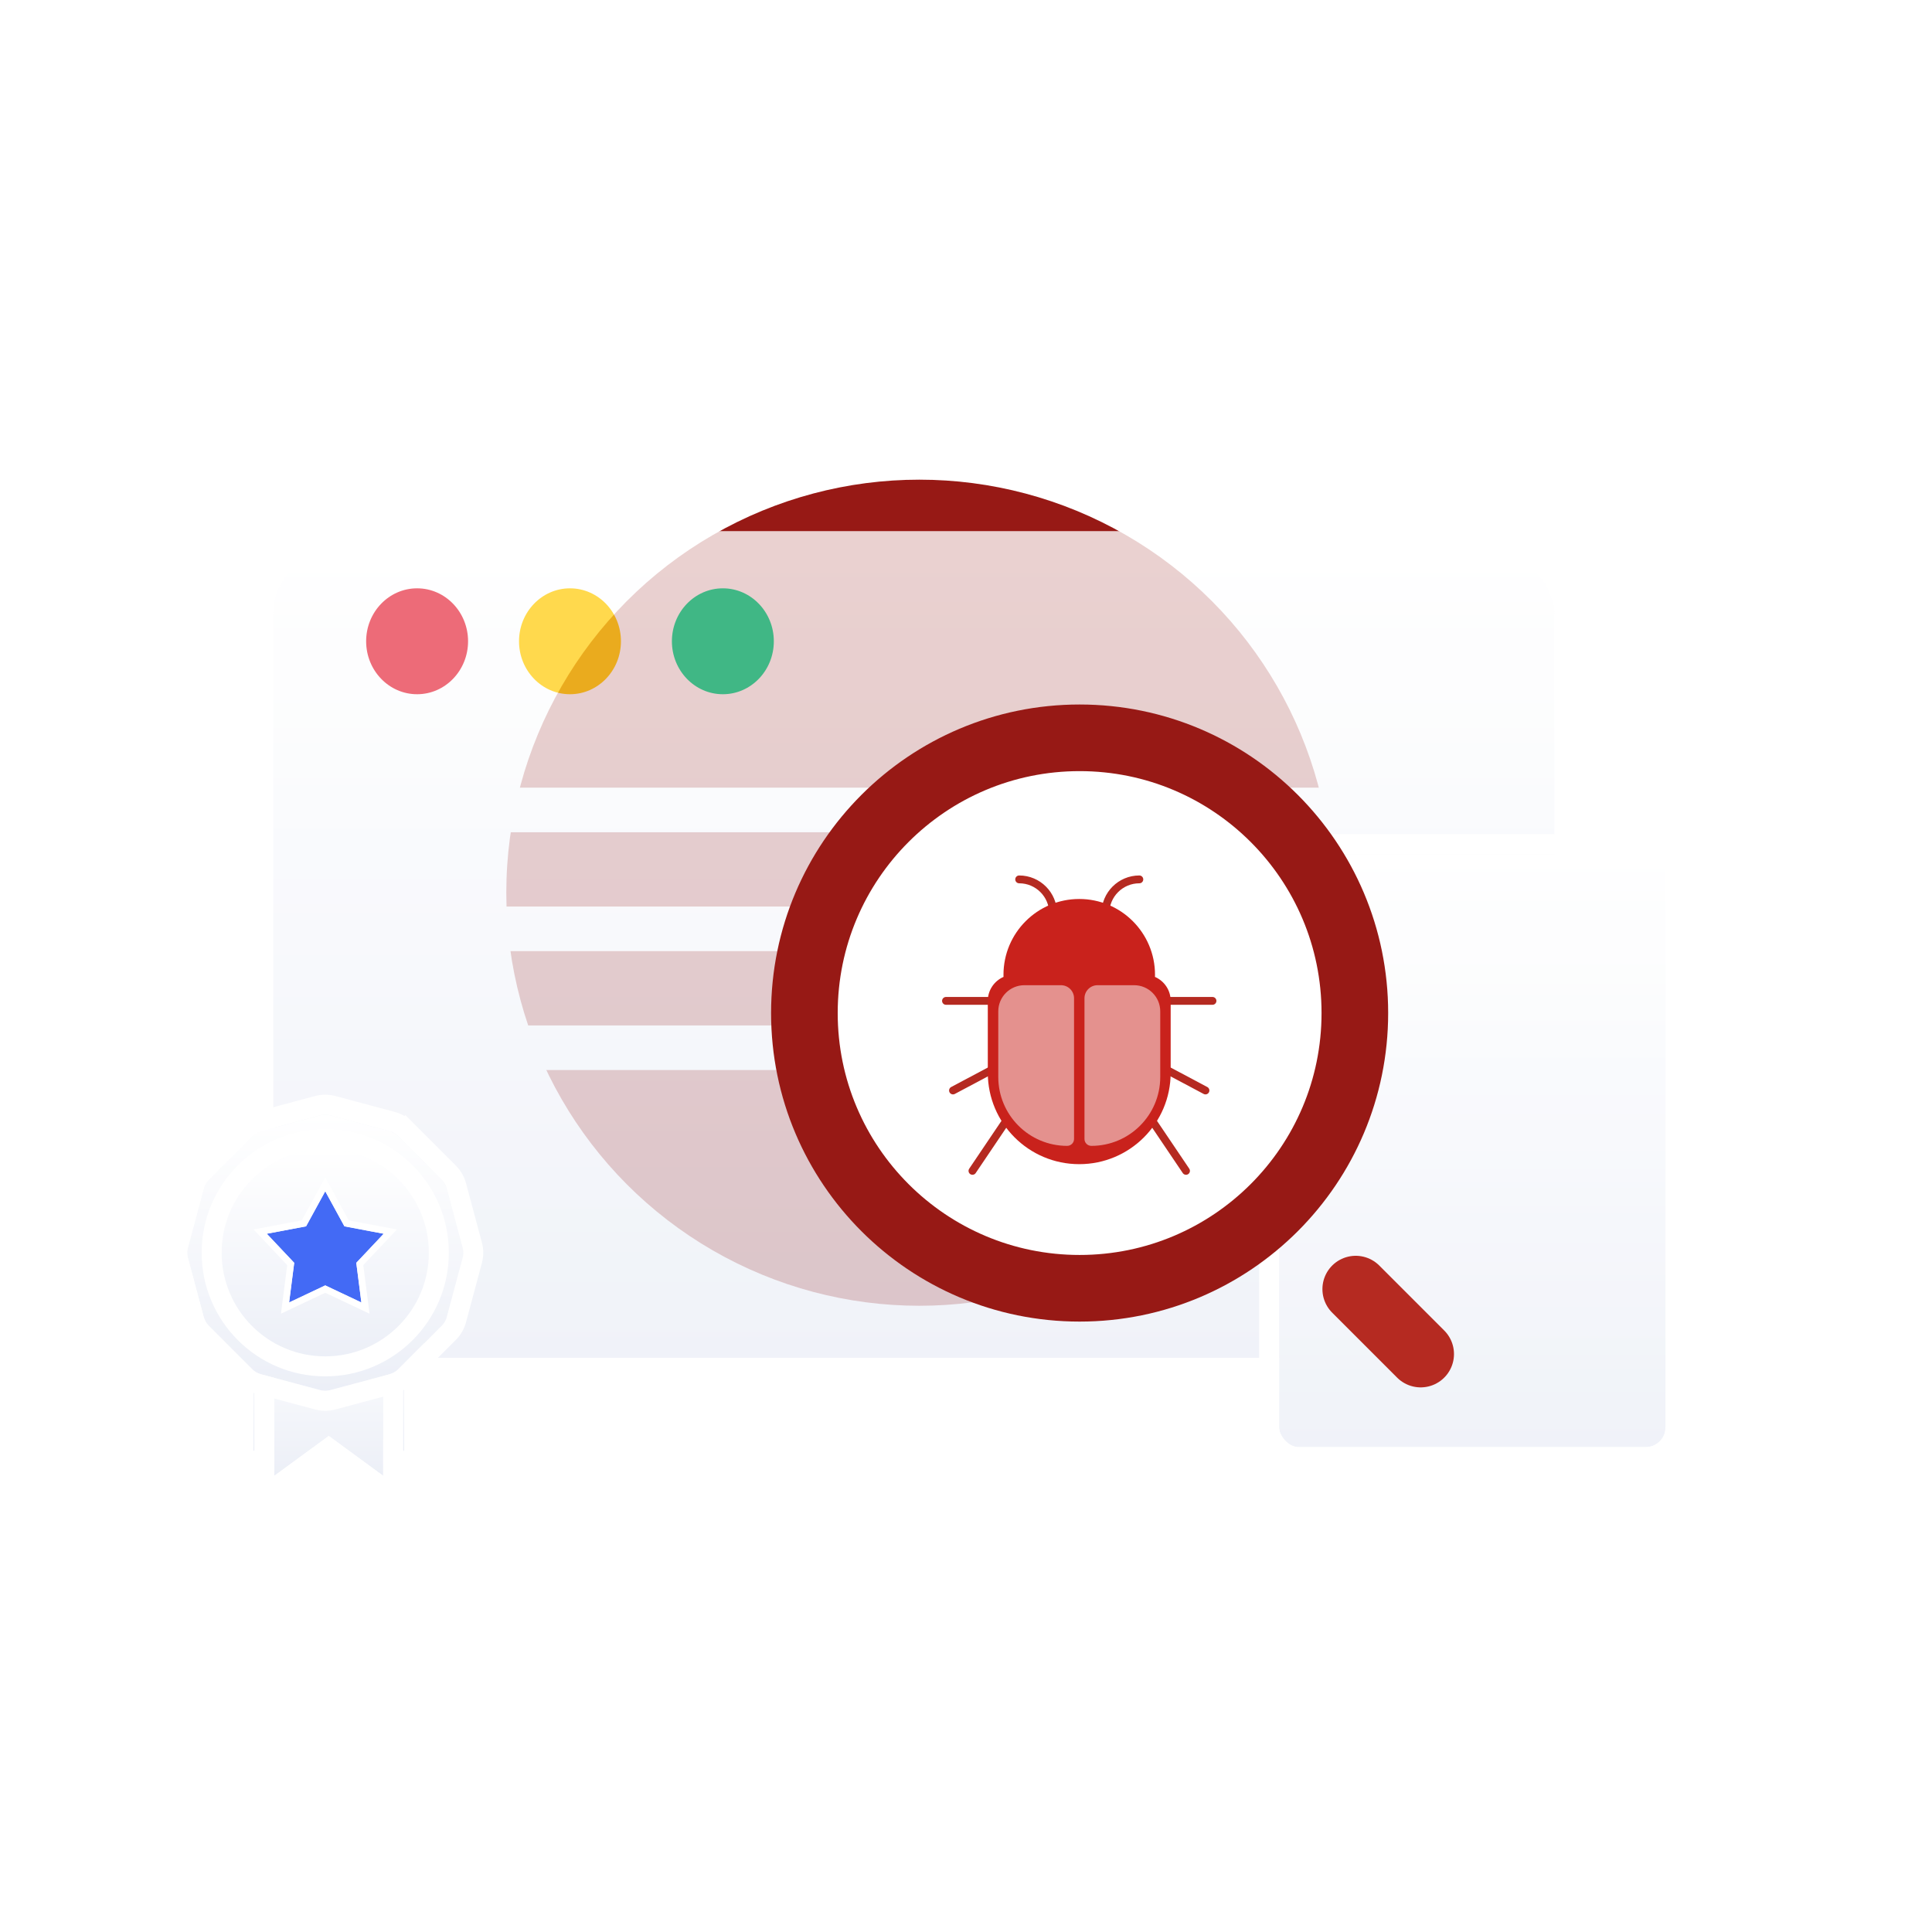 <svg width="130" height="130" viewBox="0 0 130 130" fill="none" xmlns="http://www.w3.org/2000/svg">
<g clip-path="url(#clip0_136_54869)">
<g filter="url(#filter0_f_136_54869)">
<circle cx="61.861" cy="60.069" r="27.793" fill="#971915"/>
</g>
<rect x="27" y="53" width="66" height="3" fill="white"/>
<rect x="27" y="61" width="66" height="3" fill="white"/>
<rect x="27" y="69" width="66" height="3" fill="white"/>
<g opacity="0.8">
<g filter="url(#filter1_d_136_54869)">
<rect x="18.379" y="35.414" width="86.23" height="54.241" rx="4.172" fill="url(#paint0_linear_136_54869)"/>
<rect x="17.683" y="34.718" width="87.621" height="55.632" rx="4.868" stroke="white" stroke-width="1.391"/>
</g>
<g filter="url(#filter2_d_136_54869)">
<rect x="86.068" y="56.931" width="26" height="39.897" rx="1.323" fill="url(#paint1_linear_136_54869)"/>
<rect x="85.396" y="56.259" width="27.345" height="41.241" rx="1.996" stroke="white" stroke-width="1.345"/>
</g>
<ellipse cx="28.066" cy="43.15" rx="3.429" ry="3.563" fill="#E94656"/>
<ellipse cx="38.353" cy="43.15" rx="3.429" ry="3.563" fill="#FFD020"/>
<ellipse cx="48.64" cy="43.15" rx="3.429" ry="3.563" fill="#2ADEA1"/>
</g>
<path d="M72.645 86.685C62.418 86.685 54.126 78.394 54.126 68.166C54.126 57.938 62.418 49.646 72.645 49.646C82.874 49.646 91.165 57.938 91.165 68.166C91.165 78.394 82.874 86.685 72.645 86.685Z" fill="white" stroke="#971915" stroke-width="4.483" stroke-linecap="round" stroke-linejoin="round"/>
<path d="M95.594 91.112L91.224 86.741" stroke="#B52A21" stroke-width="4.483" stroke-linecap="round" stroke-linejoin="round"/>
<path d="M77.543 67.347H81.586" stroke="#B52A21" stroke-width="0.527" stroke-linecap="round"/>
<path d="M77.543 71.478L81.113 73.376" stroke="#B52A21" stroke-width="0.527" stroke-linecap="round"/>
<path d="M77.543 75.433L79.804 78.785" stroke="#B52A21" stroke-width="0.527" stroke-linecap="round"/>
<path d="M74.379 61.458C74.379 60.196 75.402 59.172 76.664 59.172" stroke="#B52A21" stroke-width="0.527" stroke-linecap="round"/>
<path d="M70.863 61.458C70.863 60.196 69.84 59.172 68.578 59.172" stroke="#B52A21" stroke-width="0.527" stroke-linecap="round"/>
<path d="M67.697 67.347H63.654" stroke="#B52A21" stroke-width="0.527" stroke-linecap="round"/>
<path d="M67.695 71.478L64.125 73.376" stroke="#B52A21" stroke-width="0.527" stroke-linecap="round"/>
<path d="M67.695 75.433L65.434 78.785" stroke="#B52A21" stroke-width="0.527" stroke-linecap="round"/>
<path fill-rule="evenodd" clip-rule="evenodd" d="M77.716 65.734C77.717 65.686 77.718 65.638 77.718 65.589C77.718 62.773 75.435 60.491 72.62 60.491C69.804 60.491 67.522 62.773 67.522 65.589C67.522 65.638 67.522 65.686 67.524 65.734C66.902 66.005 66.467 66.625 66.467 67.347V72.181C66.467 75.579 69.222 78.334 72.62 78.334C76.018 78.334 78.772 75.579 78.772 72.181V67.347C78.772 66.625 78.338 66.005 77.716 65.734Z" fill="#C9221C"/>
<path opacity="0.5" d="M67.172 68.05C67.172 67.079 67.959 66.292 68.93 66.292H71.391C71.876 66.292 72.27 66.686 72.27 67.171V76.64C72.27 76.896 72.062 77.103 71.806 77.103C69.247 77.103 67.172 75.028 67.172 72.469V68.05Z" fill="white"/>
<path opacity="0.5" d="M78.07 68.05C78.07 67.079 77.283 66.292 76.312 66.292H73.851C73.366 66.292 72.972 66.686 72.972 67.171V76.64C72.972 76.896 73.18 77.103 73.436 77.103C75.995 77.103 78.07 75.028 78.07 72.469V68.05Z" fill="white"/>
<g filter="url(#filter3_d_136_54869)">
<path d="M17.041 88.123H27.202V97.105L22.121 94.324L17.041 97.105V88.123Z" fill="url(#paint2_linear_136_54869)"/>
<path d="M17.041 87.451H16.369V88.123V97.105V98.24L17.364 97.695L22.121 95.09L26.879 97.695L27.874 98.24V97.105V88.123V87.451H27.202H17.041Z" stroke="white" stroke-width="1.345"/>
</g>
<g filter="url(#filter4_d_136_54869)">
<path d="M18.459 88.123H25.784V98.76L22.122 96.078L18.459 98.76V88.123Z" fill="url(#paint3_linear_136_54869)"/>
<path d="M18.459 87.451H17.787V88.123V98.76V100.085L18.856 99.302L22.122 96.911L25.387 99.302L26.457 100.085V98.76V88.123V87.451H25.784H18.459Z" stroke="white" stroke-width="1.345"/>
</g>
<g filter="url(#filter5_d_136_54869)">
<path d="M21.542 74.506C21.766 74.445 22.003 74.445 22.227 74.506L26.209 75.573C26.433 75.633 26.638 75.751 26.802 75.915L29.717 78.831C29.881 78.996 30 79.2 30.06 79.424L31.127 83.408C31.187 83.632 31.187 83.868 31.127 84.093L30.06 88.076C30 88.3 29.881 88.505 29.717 88.669L26.802 91.585C26.638 91.749 26.433 91.868 26.209 91.928L22.227 92.995C22.003 93.055 21.766 93.055 21.542 92.995L17.56 91.928C17.336 91.868 17.131 91.749 16.967 91.585L14.052 88.669C13.888 88.505 13.77 88.3 13.71 88.076L12.643 84.093C12.582 83.868 12.582 83.632 12.643 83.408L13.71 79.424C13.77 79.2 13.888 78.996 14.052 78.831L16.967 75.915C17.131 75.751 17.336 75.633 17.56 75.573L21.542 74.506Z" fill="url(#paint4_linear_136_54869)"/>
<path d="M13.576 89.145L14.052 88.669L13.576 89.145L16.491 92.061C16.739 92.308 17.048 92.487 17.386 92.577L21.368 93.644C21.706 93.735 22.063 93.735 22.401 93.644L26.383 92.577C26.721 92.487 27.03 92.308 27.278 92.061L30.193 89.145C30.44 88.897 30.619 88.588 30.709 88.25L31.776 84.267C31.867 83.928 31.867 83.572 31.776 83.234L30.709 79.251C30.619 78.912 30.44 78.604 30.193 78.356L27.278 75.44L26.802 75.915L27.278 75.44C27.03 75.192 26.721 75.014 26.383 74.923L22.401 73.856C22.063 73.765 21.706 73.765 21.368 73.856L17.386 74.923C17.048 75.014 16.739 75.192 16.491 75.44L13.576 78.356C13.329 78.604 13.151 78.912 13.06 79.251L11.993 83.234C11.902 83.572 11.902 83.928 11.993 84.267L13.06 88.25C13.151 88.588 13.329 88.897 13.576 89.145Z" stroke="white" stroke-width="1.345"/>
</g>
<g filter="url(#filter6_d_136_54869)">
<ellipse cx="21.885" cy="83.75" rx="6.971" ry="6.973" fill="url(#paint5_linear_136_54869)"/>
<path d="M21.885 91.396C26.106 91.396 29.528 87.972 29.528 83.75C29.528 79.528 26.106 76.105 21.885 76.105C17.663 76.105 14.242 79.528 14.242 83.75C14.242 87.972 17.663 91.396 21.885 91.396Z" stroke="white" stroke-width="1.345"/>
</g>
<g filter="url(#filter7_d_136_54869)">
<path d="M21.885 79.614L23.176 81.973L25.818 82.472L23.974 84.429L24.316 87.097L21.885 85.947L19.455 87.097L19.797 84.429L17.952 82.472L20.595 81.973L21.885 79.614Z" fill="#436AF5"/>
<path d="M22.082 79.506L21.885 79.147L21.689 79.506L20.449 81.773L17.911 82.252L17.508 82.328L17.789 82.626L19.561 84.505L19.232 87.068L19.18 87.474L19.55 87.299L21.885 86.195L24.22 87.299L24.59 87.474L24.538 87.068L24.209 84.505L25.981 82.626L26.262 82.328L25.86 82.252L23.322 81.773L22.082 79.506Z" stroke="white" stroke-width="0.448"/>
</g>
</g>
<defs>
<filter id="filter0_f_136_54869" x="1.703" y="-0.09" width="120.317" height="120.317" filterUnits="userSpaceOnUse" color-interpolation-filters="sRGB">
<feFlood flood-opacity="0" result="BackgroundImageFix"/>
<feBlend mode="normal" in="SourceGraphic" in2="BackgroundImageFix" result="shape"/>
<feGaussianBlur stdDeviation="16.183" result="effect1_foregroundBlur_136_54869"/>
</filter>
<filter id="filter1_d_136_54869" x="13.559" y="32.309" width="95.87" height="63.881" filterUnits="userSpaceOnUse" color-interpolation-filters="sRGB">
<feFlood flood-opacity="0" result="BackgroundImageFix"/>
<feColorMatrix in="SourceAlpha" type="matrix" values="0 0 0 0 0 0 0 0 0 0 0 0 0 0 0 0 0 0 127 0" result="hardAlpha"/>
<feOffset dy="1.714"/>
<feGaussianBlur stdDeviation="1.714"/>
<feColorMatrix type="matrix" values="0 0 0 0 0.553 0 0 0 0 0.471 0 0 0 0 1 0 0 0 0.199 0"/>
<feBlend mode="normal" in2="BackgroundImageFix" result="effect1_dropShadow_136_54869"/>
<feBlend mode="normal" in="SourceGraphic" in2="effect1_dropShadow_136_54869" result="shape"/>
</filter>
<filter id="filter2_d_136_54869" x="83.636" y="55.042" width="30.864" height="44.761" filterUnits="userSpaceOnUse" color-interpolation-filters="sRGB">
<feFlood flood-opacity="0" result="BackgroundImageFix"/>
<feColorMatrix in="SourceAlpha" type="matrix" values="0 0 0 0 0 0 0 0 0 0 0 0 0 0 0 0 0 0 127 0" result="hardAlpha"/>
<feOffset dy="0.544"/>
<feGaussianBlur stdDeviation="0.544"/>
<feColorMatrix type="matrix" values="0 0 0 0 0.553 0 0 0 0 0.471 0 0 0 0 1 0 0 0 0.199 0"/>
<feBlend mode="normal" in2="BackgroundImageFix" result="effect1_dropShadow_136_54869"/>
<feBlend mode="normal" in="SourceGraphic" in2="effect1_dropShadow_136_54869" result="shape"/>
</filter>
<filter id="filter3_d_136_54869" x="14.609" y="86.234" width="15.025" height="14.771" filterUnits="userSpaceOnUse" color-interpolation-filters="sRGB">
<feFlood flood-opacity="0" result="BackgroundImageFix"/>
<feColorMatrix in="SourceAlpha" type="matrix" values="0 0 0 0 0 0 0 0 0 0 0 0 0 0 0 0 0 0 127 0" result="hardAlpha"/>
<feOffset dy="0.544"/>
<feGaussianBlur stdDeviation="0.544"/>
<feColorMatrix type="matrix" values="0 0 0 0 0.553 0 0 0 0 0.471 0 0 0 0 1 0 0 0 0.199 0"/>
<feBlend mode="normal" in2="BackgroundImageFix" result="effect1_dropShadow_136_54869"/>
<feBlend mode="normal" in="SourceGraphic" in2="effect1_dropShadow_136_54869" result="shape"/>
</filter>
<filter id="filter4_d_136_54869" x="16.027" y="86.234" width="12.189" height="16.808" filterUnits="userSpaceOnUse" color-interpolation-filters="sRGB">
<feFlood flood-opacity="0" result="BackgroundImageFix"/>
<feColorMatrix in="SourceAlpha" type="matrix" values="0 0 0 0 0 0 0 0 0 0 0 0 0 0 0 0 0 0 127 0" result="hardAlpha"/>
<feOffset dy="0.544"/>
<feGaussianBlur stdDeviation="0.544"/>
<feColorMatrix type="matrix" values="0 0 0 0 0.553 0 0 0 0 0.471 0 0 0 0 1 0 0 0 0.199 0"/>
<feBlend mode="normal" in2="BackgroundImageFix" result="effect1_dropShadow_136_54869"/>
<feBlend mode="normal" in="SourceGraphic" in2="effect1_dropShadow_136_54869" result="shape"/>
</filter>
<filter id="filter5_d_136_54869" x="10.166" y="72.572" width="23.438" height="23.444" filterUnits="userSpaceOnUse" color-interpolation-filters="sRGB">
<feFlood flood-opacity="0" result="BackgroundImageFix"/>
<feColorMatrix in="SourceAlpha" type="matrix" values="0 0 0 0 0 0 0 0 0 0 0 0 0 0 0 0 0 0 127 0" result="hardAlpha"/>
<feOffset dy="0.544"/>
<feGaussianBlur stdDeviation="0.544"/>
<feColorMatrix type="matrix" values="0 0 0 0 0.553 0 0 0 0 0.471 0 0 0 0 1 0 0 0 0.199 0"/>
<feBlend mode="normal" in2="BackgroundImageFix" result="effect1_dropShadow_136_54869"/>
<feBlend mode="normal" in="SourceGraphic" in2="effect1_dropShadow_136_54869" result="shape"/>
</filter>
<filter id="filter6_d_136_54869" x="12.482" y="74.889" width="18.806" height="18.81" filterUnits="userSpaceOnUse" color-interpolation-filters="sRGB">
<feFlood flood-opacity="0" result="BackgroundImageFix"/>
<feColorMatrix in="SourceAlpha" type="matrix" values="0 0 0 0 0 0 0 0 0 0 0 0 0 0 0 0 0 0 127 0" result="hardAlpha"/>
<feOffset dy="0.544"/>
<feGaussianBlur stdDeviation="0.544"/>
<feColorMatrix type="matrix" values="0 0 0 0 0.553 0 0 0 0 0.471 0 0 0 0 1 0 0 0 0.199 0"/>
<feBlend mode="normal" in2="BackgroundImageFix" result="effect1_dropShadow_136_54869"/>
<feBlend mode="normal" in="SourceGraphic" in2="effect1_dropShadow_136_54869" result="shape"/>
</filter>
<filter id="filter7_d_136_54869" x="15.977" y="78.136" width="11.816" height="11.347" filterUnits="userSpaceOnUse" color-interpolation-filters="sRGB">
<feFlood flood-opacity="0" result="BackgroundImageFix"/>
<feColorMatrix in="SourceAlpha" type="matrix" values="0 0 0 0 0 0 0 0 0 0 0 0 0 0 0 0 0 0 127 0" result="hardAlpha"/>
<feOffset dy="0.544"/>
<feGaussianBlur stdDeviation="0.544"/>
<feColorMatrix type="matrix" values="0 0 0 0 0.553 0 0 0 0 0.471 0 0 0 0 1 0 0 0 0.199 0"/>
<feBlend mode="normal" in2="BackgroundImageFix" result="effect1_dropShadow_136_54869"/>
<feBlend mode="normal" in="SourceGraphic" in2="effect1_dropShadow_136_54869" result="shape"/>
</filter>
<linearGradient id="paint0_linear_136_54869" x1="18.379" y1="35.414" x2="18.379" y2="89.655" gradientUnits="userSpaceOnUse">
<stop stop-color="white"/>
<stop offset="1" stop-color="#ECEFF7"/>
</linearGradient>
<linearGradient id="paint1_linear_136_54869" x1="86.068" y1="56.931" x2="86.068" y2="96.828" gradientUnits="userSpaceOnUse">
<stop stop-color="white"/>
<stop offset="1" stop-color="#ECEFF7"/>
</linearGradient>
<linearGradient id="paint2_linear_136_54869" x1="17.041" y1="88.123" x2="17.041" y2="97.105" gradientUnits="userSpaceOnUse">
<stop stop-color="white"/>
<stop offset="1" stop-color="#ECEFF7"/>
</linearGradient>
<linearGradient id="paint3_linear_136_54869" x1="18.459" y1="88.123" x2="18.459" y2="98.76" gradientUnits="userSpaceOnUse">
<stop stop-color="white"/>
<stop offset="1" stop-color="#ECEFF7"/>
</linearGradient>
<linearGradient id="paint4_linear_136_54869" x1="12.551" y1="74.414" x2="12.551" y2="93.087" gradientUnits="userSpaceOnUse">
<stop stop-color="white"/>
<stop offset="1" stop-color="#ECEFF7"/>
</linearGradient>
<linearGradient id="paint5_linear_136_54869" x1="14.914" y1="76.778" x2="14.914" y2="90.723" gradientUnits="userSpaceOnUse">
<stop stop-color="white"/>
<stop offset="1" stop-color="#ECEFF7"/>
</linearGradient>
<clipPath id="clip0_136_54869">
<rect width="130" height="130" fill="white"/>
</clipPath>
</defs>
</svg>
